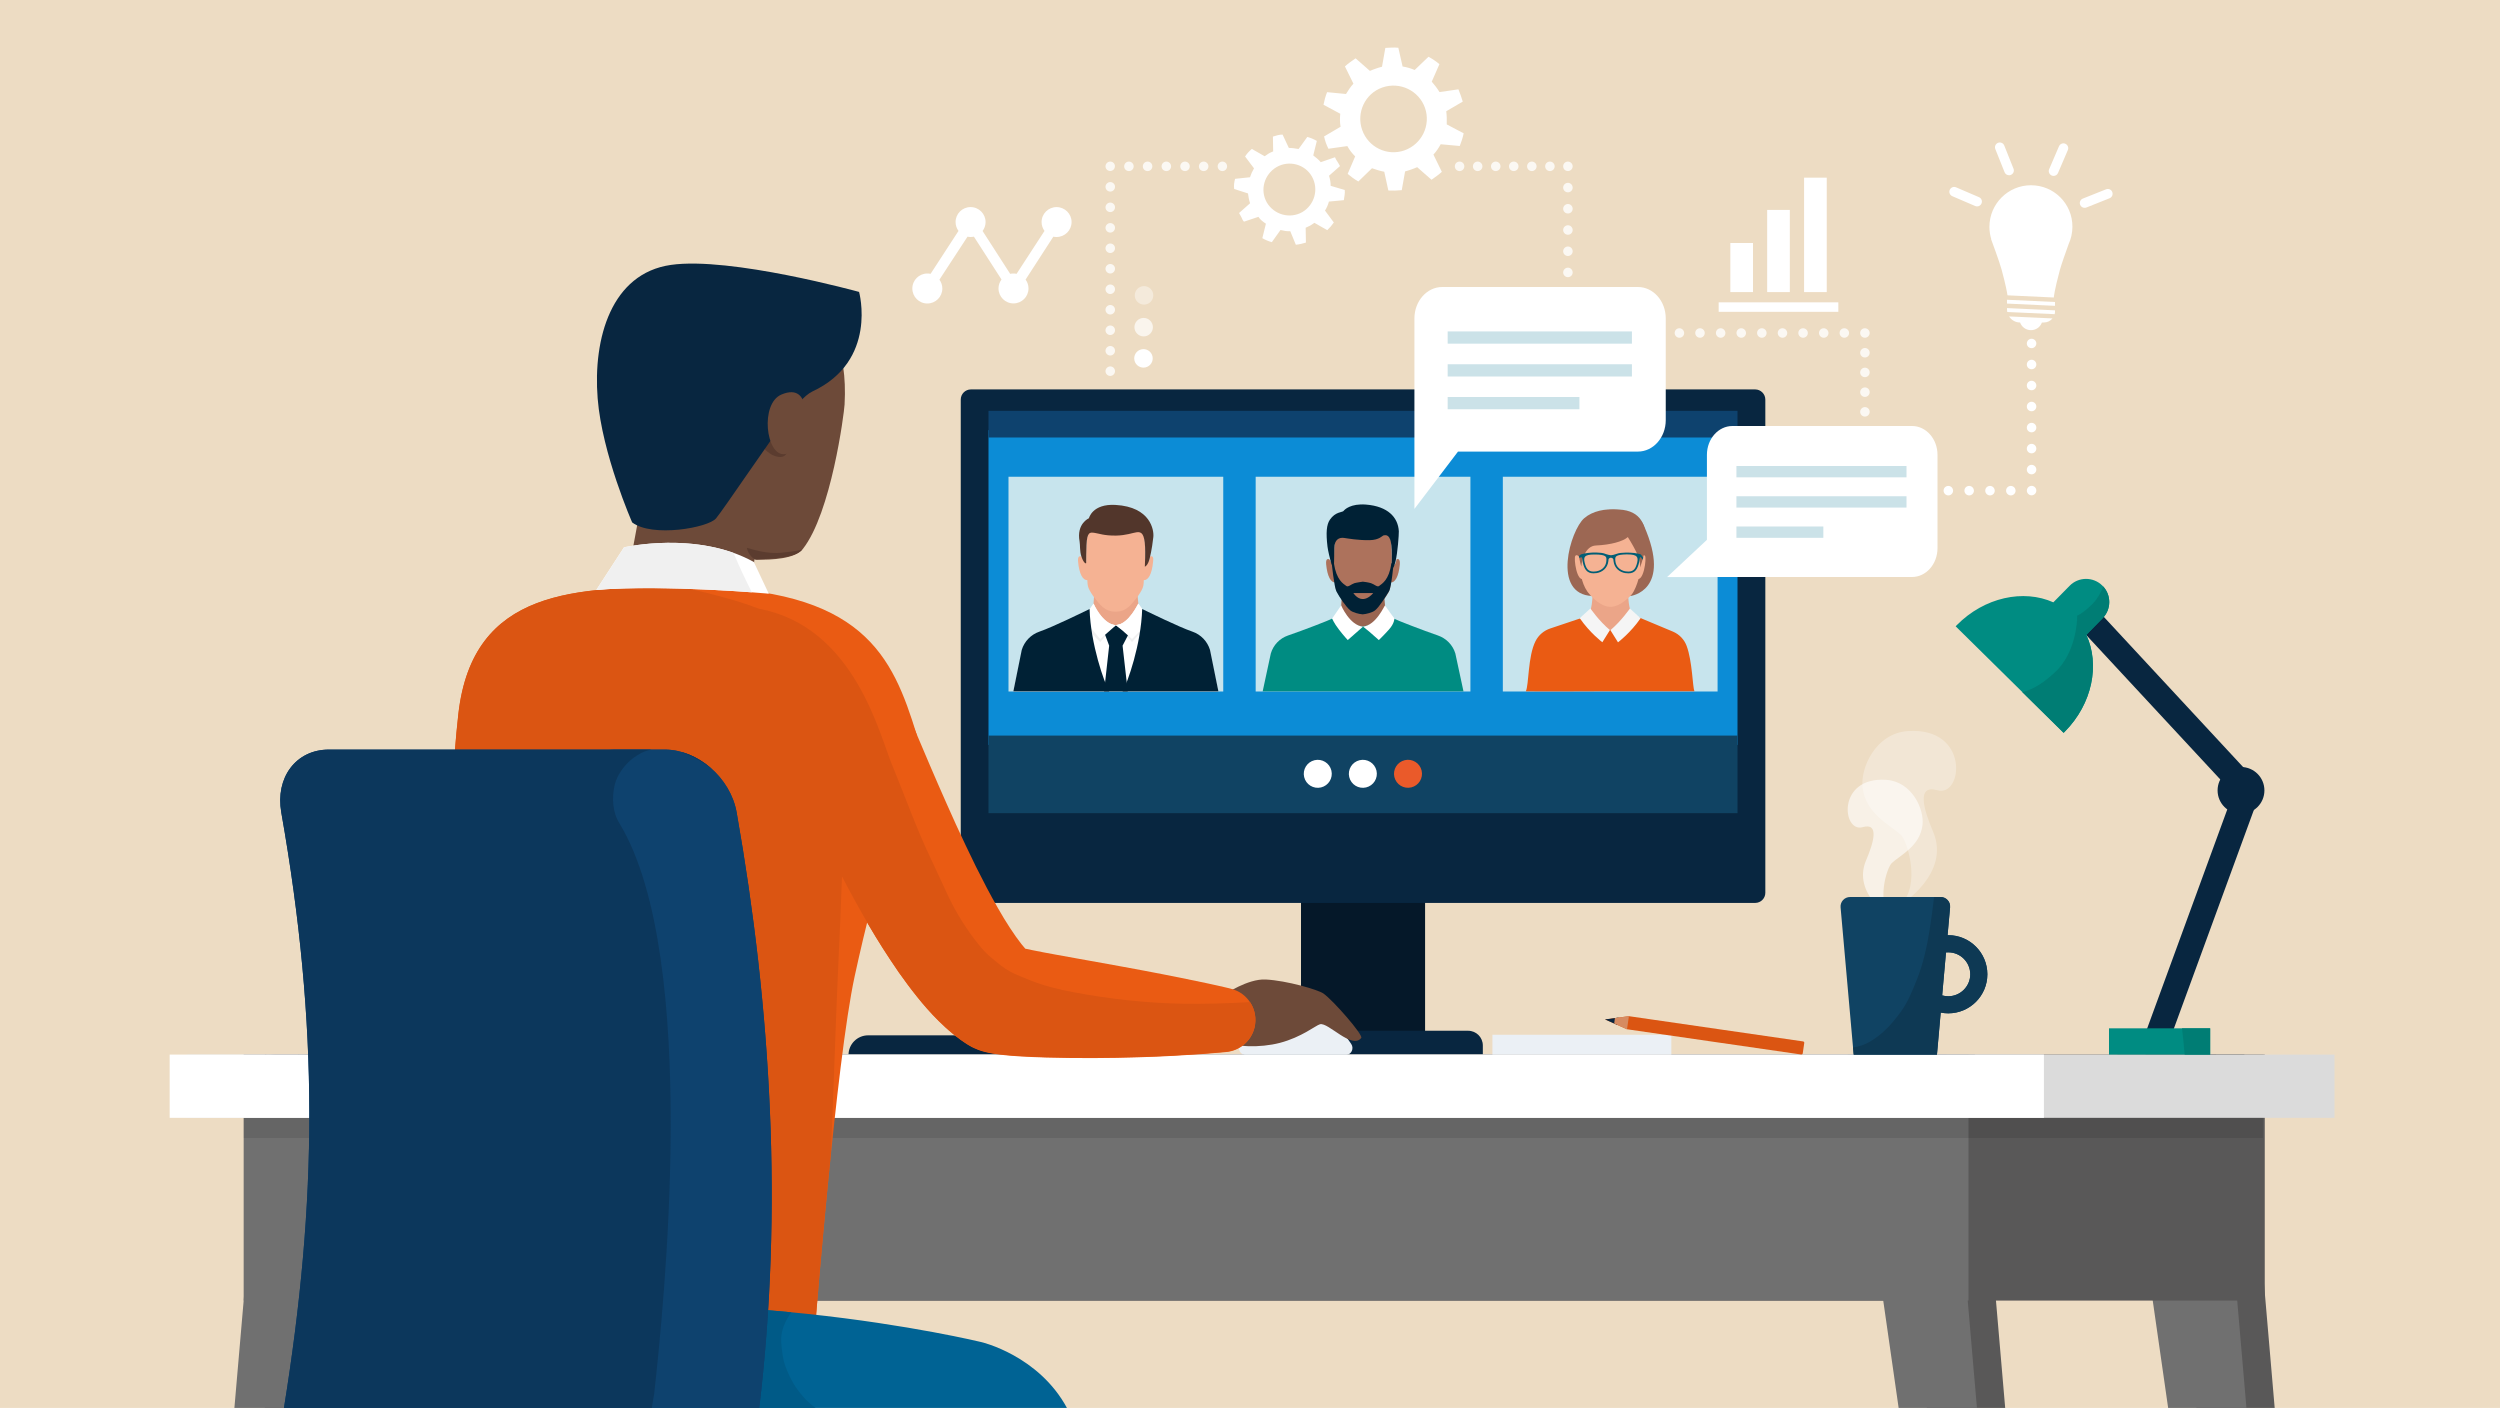 <?xml version="1.0" encoding="UTF-8"?> <!-- Generator: Adobe Illustrator 25.1.0, SVG Export Plug-In . SVG Version: 6.00 Build 0) --> <svg xmlns="http://www.w3.org/2000/svg" xmlns:xlink="http://www.w3.org/1999/xlink" id="Layer_1" x="0px" y="0px" viewBox="0 0 3000 1689.5" style="enable-background:new 0 0 3000 1689.5;" xml:space="preserve"> <style type="text/css"> .st0{fill:#EDDCC3;} .st1{fill:#082640;} .st2{fill:#051829;} .st3{fill:#0C8CD6;} .st4{fill:#104363;} .st5{fill:#0E426E;} .st6{fill:#FFFFFF;} .st7{fill:#EA5A2A;} .st8{fill:#595858;} .st9{fill:#707070;} .st10{opacity:0.1;} .st11{fill:#DBDBDB;} .st12{fill:#EBF0F5;} .st13{fill:#6D4A39;} .st14{fill:#EA5B13;} .st15{fill:#DB5512;} .st16{fill:#006394;} .st17{fill:#005A87;} .st18{fill:#5B3C2F;} .st19{fill:#E89F77;} .st20{fill:#F0F0F0;} .st21{fill:#0C375C;} .st22{opacity:0.3;fill:#FFFFFF;} .st23{opacity:0.6;fill:#FFFFFF;} .st24{fill:#0E3954;} .st25{fill:#D68B61;} .st26{fill:#008C82;} .st27{fill:#007D74;} .st28{fill:#C7E4ED;} .st29{fill:#EBA588;} .st30{fill:#F5B293;} .st31{fill:#52362B;} .st32{fill:#002135;} .st33{fill:#9C6753;} .st34{fill:#F5F5F5;} .st35{fill:#025E75;} .st36{fill:#996551;} .st37{fill:#AD725C;} .st38{opacity:0.4;fill:#FFFFFF;} .st39{opacity:0.7;fill:#FFFFFF;} .st40{fill:#CBE2E8;} .st41{opacity:0.8;} </style> <rect class="st0" width="3000" height="1689.5"></rect> <g> <g> <g> <g> <g> <path class="st1" d="M1383.8,1242.4h-342c-13.1,0-23.6,10.6-23.6,23.6v0h389.3v0C1407.5,1253,1396.9,1242.4,1383.8,1242.4z"></path> <g> <g> <g> <rect x="1561.2" y="1000.6" class="st2" width="148.9" height="246.5"></rect> <path class="st1" d="M2106.2,467.3h-941.1c-6.8,0-12.2,5.5-12.2,12.2v591.8c0,6.8,5.5,12.2,12.2,12.2h941.1 c6.8,0,12.2-5.5,12.2-12.2V479.5C2118.4,472.8,2112.9,467.3,2106.2,467.3z"></path> <rect x="1186.2" y="516.2" class="st3" width="898.8" height="377.7"></rect> <rect x="1186.2" y="882.7" class="st4" width="898.8" height="93.1"></rect> <rect x="1186.2" y="493" class="st5" width="898.8" height="32"></rect> <path class="st1" d="M1761.7,1236.9h-252.2c-9.8,0-17.7,7.9-17.7,17.7v11.8h287.6v-11.8 C1779.4,1244.8,1771.5,1236.9,1761.7,1236.9z"></path> <g> <ellipse transform="matrix(0.973 -0.23 0.23 0.973 -171.186 388.211)" class="st6" cx="1581.5" cy="929.2" rx="16.8" ry="16.8"></ellipse> <ellipse transform="matrix(0.973 -0.23 0.23 0.973 -169.738 400.65)" class="st6" cx="1635.6" cy="929.2" rx="16.8" ry="16.8"></ellipse> <ellipse transform="matrix(0.973 -0.23 0.23 0.973 -168.29 413.089)" class="st7" cx="1689.8" cy="929.2" rx="16.8" ry="16.8"></ellipse> </g> </g> <g> <g> <polygon class="st8" points="2729.7,1690.4 2693.2,1265.5 2574.7,1265.5 2635.8,1690.4 "></polygon> <polygon class="st9" points="2695.8,1690.4 2659.3,1265.5 2540.9,1265.5 2601.9,1690.4 "></polygon> <path class="st8" d="M414.8,1690.4l61.1-425h-105c-4.6,0-9,1.2-13.1,0l-40.2,425H414.8z"></path> <rect x="390.9" y="1265.5" class="st8" width="2326.8" height="295.2"></rect> <path class="st8" d="M750.5,1690.4l61.1-425l-141.9,12c-4.6,0-9,1.2-13.1,0l-36.2,413H750.5z"></path> <polygon class="st8" points="2406.3,1690.4 2369.8,1265.5 2251.3,1265.5 2312.4,1690.4 "></polygon> <polygon class="st9" points="2372.4,1690.4 2335.9,1265.5 2217.5,1265.5 2278.5,1690.4 "></polygon> <path class="st9" d="M374.9,1690.4l61.1-425H331c-4.6,0-9,1.2-13.1,0l-36.7,425H374.9z"></path> </g> <rect x="292.4" y="1265.5" class="st9" width="2069.8" height="295.2"></rect> <rect x="292.4" y="1265.5" class="st10" width="2423.1" height="100.1"></rect> <rect x="224.2" y="1265.5" class="st11" width="2577.2" height="75.9"></rect> <rect x="203.6" y="1265.5" class="st6" width="2249.1" height="75.9"></rect> </g> </g> <g> <g> <path class="st12" d="M1591.7,1223c-14.4-6.9-73.3,5.9-93.1,16.8c-9,4.9-11.7,11.6-11.9,17.4c-0.2,4.6,3.2,8.5,7.4,8.5 h121.4c6.1,0,9.6-7.5,6-12.9C1613.9,1241,1600.6,1227.2,1591.7,1223z"></path> <path class="st13" d="M1588.1,1192.2c-6.4-4.5-43.8-15.5-69.3-16.8c-21.5-1.1-49.2,17.9-49.2,17.9 c-14.5,17.9-18.6,35.7,1,54.9c9.1,8.9,41.9,9.3,65,3.3c26.5-6.9,43.2-21,48.4-22.4c9.8-2.7,38.4,30.8,49.5,16.4 C1636.1,1242,1599.8,1200.4,1588.1,1192.2z"></path> <path class="st14" d="M826.1,704.6c-133,0-258.6,0.1-276,152.1c-12.5,109.7-20.9,375.2-16,470.5 c3.8,75,99.7,268.4,99.7,268.4l344.7-7.2c0,0,24.9-313.8,47-416.4c24.6-114.1,74.5-290.6,74.5-290.6 C1070.9,787.6,1036.4,704.6,826.1,704.6z"></path> <path class="st14" d="M1477.1,1186.5l-0.3-0.1c0,0-0.6-0.2-1.9-0.5c-1.3-0.3-3.1-0.8-5.5-1.3c-4.9-1.1-12-2.8-21.1-4.7 c-9.1-2-20.2-4.3-32.8-6.8c-6.3-1.3-13.1-2.6-20.2-4c-7.1-1.4-14.6-2.8-22.4-4.3c-7.8-1.5-15.9-3-24.3-4.5 c-8.4-1.5-17-3.1-25.9-4.7c-8.9-1.6-18-3.2-27.3-4.9c-9.3-1.6-18.7-3.3-28.2-5.1c-9.5-1.7-19.1-3.5-28.3-5.4 c-2.9-0.6-5.8-1.2-8.6-1.8c-1.4-1.6-3-3.5-4.6-5.5c-4.3-5.5-9.1-12.2-13.8-19.5c-4.8-7.3-9.5-15.1-14.1-23.2 c-4.7-8.1-9.2-16.4-13.7-24.9c-4.4-8.5-8.8-17-13.1-25.6c-4.2-8.6-8.4-17.2-12.4-25.7c-8-17-15.7-33.7-22.7-49.7 c-3.6-8-7-15.8-10.3-23.4c-3.3-7.6-6.5-14.9-9.5-22c-6.1-14.1-11.5-27.1-16.4-38.6c-4.8-11.5-9-21.6-12.5-29.8 c-6.8-16.2-10.7-25.5-10.7-25.5l-0.4-1.1c-15.7-37.4-58.3-56.2-96.8-42.1c-39.6,14.5-60,58.5-45.4,98.1c0,0,1,2.7,2.8,7.7 c1.9,4.9,4.5,11.9,8,20.8c7.1,17.8,17.5,42.9,31.1,72.7c3.4,7.4,7,15.2,10.8,23.2c3.8,8,7.8,16.2,12,24.7 c8.4,16.9,17.6,34.7,27.7,52.9c5,9.2,10.3,18.4,15.8,27.8c5.5,9.4,11.2,18.8,17.3,28.4c6.1,9.5,12.4,19.1,19.1,28.8 c6.8,9.6,13.9,19.3,21.7,29c7.8,9.8,16.3,19.6,26.3,29.5c5.1,5,10.4,10,16.7,15.1c0.8,0.6,1.5,1.3,2.3,1.9l2.5,1.9 c1.7,1.3,3.3,2.5,5.2,3.9l2.8,1.9l1.4,1l3.5,2.3l0.2,0.1c0,0-0.1-0.1,1.5,0.9c1.2,0.7,2.3,1.3,3.5,2c1,0.5,2.9,1.4,3.2,1.5 c1,0.5,2,0.9,3.1,1.3l1.2,0.5l1.1,0.4l1.1,0.4l0.9,0.3l1.8,0.6l1.5,0.4l1.4,0.4l1.2,0.3c3.1,0.8,5.4,1.2,7.5,1.6 c2.1,0.4,3.9,0.6,5.7,0.9c3.5,0.5,6.7,0.8,9.7,1.2c6.1,0.6,11.7,1.1,17.2,1.4c11,0.7,21.4,1.1,31.7,1.4 c10.2,0.3,20.2,0.5,30,0.6c9.7,0.1,19.2,0.1,28.5,0.1c18.5-0.1,35.9-0.4,51.9-0.9c8-0.3,15.7-0.5,23-0.8 c7.3-0.3,14.2-0.6,20.8-1c13-0.7,24.4-1.4,33.8-2.1c9.4-0.7,16.7-1.3,21.8-1.8c2.5-0.2,4.4-0.4,5.7-0.5c1.3-0.1,2-0.2,2-0.2 c15.7-1.6,29.5-12.9,33.5-29.1C1510.4,1212.3,1497.7,1191.5,1477.1,1186.5z"></path> <path class="st15" d="M1420.7,1204.5c-44.2-0.7-88.8-5.6-132.3-13.8c-17.9-3.3-35.7-7.7-52.6-14.5 c-7.8-3.2-16.6-6.5-24.2-10.6c-7.3-4-13.9-9.7-20.3-14.9c-6.5-5.2-12.1-11.1-17.2-17.6c-14.2-17.9-25.8-36.1-35.7-56.7 c-7.5-15.6-14.4-31.5-21.9-47.1c-17.1-35.7-30.3-73.4-45.4-110c-15.6-36.2-44.8-167.3-160.6-188.9 c-25.9-10-52.9-16.7-79.9-23.2c-2.8-0.7-5.5-1.6-8.1-2.7c-131.7,0-255.3,1.4-272.5,152.1c-12.5,109.7-20.9,375.2-16,470.5 c3.8,75,99.7,268.4,99.7,268.4l344.7-7.2c0,0,7.9-99.3,18.7-204.5c3.4-77.2,5.5-154.5,9.1-231.7 c1.6-33.5,3.1-66.9,4.2-100.4c5,9.7,10.3,19.7,15.9,29.8c5,9.2,10.3,18.4,15.8,27.8c5.5,9.4,11.2,18.8,17.3,28.4 c6.1,9.5,12.4,19.1,19.1,28.8c6.8,9.6,13.9,19.3,21.7,29c7.8,9.8,16.3,19.6,26.3,29.5c5.1,5,10.4,10,16.7,15.1 c0.8,0.6,1.5,1.3,2.3,1.9l2.5,1.9c1.7,1.3,3.3,2.5,5.2,3.9l2.8,1.9l1.4,1l3.5,2.3l0.2,0.1c0,0-0.1-0.1,1.5,0.9 c1.2,0.7,2.3,1.3,3.5,2c1,0.5,2.9,1.4,3.2,1.5c1,0.5,2,0.9,3.1,1.3l1.2,0.5l1.1,0.4l1.1,0.4l0.9,0.3l1.8,0.6l1.5,0.4 l1.4,0.4l1.2,0.3c3.1,0.8,5.4,1.2,7.5,1.6c2.1,0.4,3.9,0.6,5.7,0.9c3.5,0.5,6.7,0.8,9.7,1.2c6.1,0.6,11.7,1.1,17.2,1.4 c11,0.7,21.4,1.1,31.7,1.4c10.2,0.3,20.2,0.5,30,0.6c9.7,0.1,19.2,0.1,28.5,0.1c18.5-0.1,35.9-0.4,51.9-0.9 c8-0.3,15.7-0.5,23-0.8c7.3-0.3,14.2-0.6,20.8-1c13-0.7,24.4-1.4,33.8-2.1c9.4-0.7,16.7-1.3,21.8-1.8 c2.5-0.2,4.4-0.4,5.7-0.5c1.3-0.1,2-0.2,2-0.2c15.7-1.6,29.5-12.9,33.5-29.1c2.6-10.9,0.4-21.8-5.4-30.4 C1473.6,1204.1,1447.2,1204.8,1420.7,1204.5z"></path> </g> <path class="st16" d="M526.6,1690.4h754.2c-34.1-64-103.2-79.9-103.2-79.9s-340-82.8-651-22.4 C501.7,1593,526.6,1690.4,526.6,1690.4C526.6,1690.6,526.6,1690.2,526.6,1690.4z"></path> <path class="st17" d="M526.6,1690.4h453.5c-5.8-3.9-11.1-8.5-15.9-13.9c-10.6-12.2-15.7-21.5-21.5-36.4 c-3.5-9.2-4.4-19.6-5.2-29.3c-1.1-12.9,4.5-25.6,12.1-36c-121.3-11.7-275.5-15.3-423.2,13.4 C501.7,1593,526.6,1690.4,526.6,1690.4C526.6,1690.6,526.6,1690.2,526.6,1690.4z"></path> <g> <polygon class="st13" points="756,676.7 904.7,676.7 917.6,569.5 778.2,557 "></polygon> <path class="st13" d="M850,343.3c-77,6.1-134.4,74.4-128.2,152.5c6.2,78.1,73.7,136.5,150.7,130.3c0.1,0,0.1,0,0.2,0 c9.3-0.7,17.4,6,18.1,15.3l1.2,14.8c0.7,8.5,7.7,15.2,16.2,15.4c17.7,0.4,45.9-1,55.1-12.7c34.1-43.1,49.6-162.6,50.2-173.5 C1021,349.8,927,337.1,850,343.3z"></path> <path class="st18" d="M927.9,663.5c-12-0.5-20-2.8-31.7-6.1c1.4,7.7,8.1,14.4,11.9,14.1c17.3-1.7,44.9-0.9,54.7-12.1 c-8.3,2.2-17.1,3-25.5,3.9C934.2,663.6,931,663.7,927.9,663.5z"></path> <path class="st18" d="M954.2,503.9c-1.1-1.2-2.2-2.3-3.4-3.4c-2.9-1.8-5.9-3.5-9-5.1c-3.7-1.3-7.4-2.6-11.2-3.6 c-2,2.1-4,4.1-6.1,6.1c-6.2,5.9-12.5,11.7-18.8,17.5c-0.8,0.7-1.6,1.5-2.4,2.3c6.9,6,6.5,18.4,23.3,28.2c0,0,0.1,0,0.2,0.1 c23,10.4,18.2-14.9,22.5-20.1c2.8-4,5.4-8,7.7-12.3c0.2-0.7,0.4-1.3,0.6-2c0,0,0-0.1,0-0.1c-0.3-1.2-0.7-2.4-1-3.6 C955.8,506.5,955,505.2,954.2,503.9z"></path> <path class="st19" d="M864.2,388c-2.9-10.7-2.9-21.4,0-32.1c1.9-4.6,3.9-9.1,5.8-13.7c-6.8,0.2-13.5,0.6-20.1,1.1 c-77,6.1-134.4,74.4-128.2,152.5c2.5,31.4,14.9,59.7,33.9,81.8c14.8,0.8,29.7,0.7,44.5-0.7c9.4-1.7,18.7-4,27.8-7.2 c4.5-2.2,8.9-4.7,13-7.5c2.9-2.6,5.7-5.4,8.3-8.3c2.7-4.1,5.1-8.4,7.2-12.8c5.3-14.3,8.8-29.2,11.3-44.3 c3.3-30.5,2.8-61.4-0.7-91.9C866.3,399.2,865.3,393.6,864.2,388z"></path> <path class="st1" d="M805,317.9c-71.1,10.2-93.6,87.6-87.8,160.3c5.3,66.6,41.4,148.7,41.4,148.7 c24,18.4,91.2,6.4,100.6-4.8c9.4-11.2,64.9-94.1,88-124.3c6.6-8.7,17.8-23.4,27.6-28c79-36.8,56.1-119.5,56.1-119.5 S876.2,307.6,805,317.9z"></path> <path class="st13" d="M937.6,473.5c-25.7,11-18.5,73.3,3.5,71.5c19.5-1.6,23.4-46.1,24-56.1c0.1-1.6,0-3.3-0.4-4.9 C963.2,477.9,957.7,464.9,937.6,473.5z"></path> </g> <path class="st6" d="M748.8,656.8l-33.2,51.1c82.8-6.7,206.9,4.5,206.9,4.5l-17.9-38C836.4,636.5,748.8,656.8,748.8,656.8z"></path> <path class="st20" d="M748.8,656.8l-33.2,51.1c62.4-5.1,148.2,0,186.7,2.9c-7.9-15.5-15.4-31.2-22-47.3 C817.3,640.9,748.8,656.8,748.8,656.8z"></path> <g> <path class="st5" d="M814,975c41.7,236.2,55.6,477.8,27,715.4h70c28.6-237.6,14.7-479.2-27-715.4 c-7.4-41.8-46.7-75.5-86.3-75.5h-70C767.3,899.5,806.6,933.2,814,975z"></path> </g> <path class="st5" d="M340.6,1690.4H911c28.6-237.6,14.7-479.2-27-715.4c-7.4-41.8-46.7-75.5-86.3-75.5h-403 c-39.6,0-64.5,33.7-57.1,75.5C382.7,1231.2,381.1,1439.7,340.6,1690.4z"></path> <path class="st21" d="M837.4,911.5c5.7,3.3,11.1,6.9,16.3,10.8c-10.6-9.4-23.1-16.4-36.2-20 C824.2,905,831.1,907.9,837.4,911.5z"></path> <path class="st21" d="M340.6,1690.4h441.4c1-6.3,2-12.2,3-17.7c11-99.4,55.7-523-41.3-684.1c-8.8-13.7-9.6-31.1-6.1-46.5 c3.3-14.4,15.2-28.8,27.7-36.1c5.2-3.3,10.7-5.5,16.5-6.5H394.6c-39.6,0-64.5,33.7-57.1,75.5 C382.7,1231.2,381.1,1439.7,340.6,1690.4z"></path> </g> <g> <g> <path class="st22" d="M2289.6,877.3c-38.9,2.5-57.3,44.4-54.5,67.7c3.8,31.7,32.8,44.7,46,56.9c7.8,7.3,24.1,60.1-0.1,83.7 c0,0,60.2-37.4,38.7-87.6c-11-25.8-20.7-57.1,5.2-49.7C2355.6,957,2364.1,872.4,2289.6,877.3z"></path> <path class="st23" d="M2263.4,935.8c-59.6-3.9-52.7,63.8-28.3,56.8c20.7-5.9,13,19.1,4.2,39.8c-17.2,40.2,31,70.1,31,70.1 c-19.4-18.8-6.3-61.1-0.1-66.9c10.6-9.8,33.8-20.2,36.8-45.6C2309.3,971.3,2294.5,937.9,2263.4,935.8z"></path> </g> <path class="st4" d="M2337.9,1122.2c-0.3,0-0.6,0-0.8,0l3-33.4c0.6-6.7-4.7-12.4-11.4-12.4h-108.6c-6.7,0-12,5.7-11.4,12.4 l15.7,176.8h99.9l4.5-50.5c2.9,0.6,6,0.9,9.1,0.9c25.8,0,46.9-21,46.9-46.9C2384.8,1143.2,2363.8,1122.2,2337.9,1122.2z M2337.9,1195.5c-2.5,0-5-0.4-7.3-1l4.6-51.6c0.9-0.1,1.8-0.1,2.7-0.1c14.6,0,26.4,11.8,26.4,26.4 C2364.3,1183.6,2352.5,1195.5,2337.9,1195.5z"></path> <path class="st24" d="M2337.9,1122.2c-0.3,0-0.6,0-0.8,0l3-33.4c0.6-6.7-4.7-12.4-11.4-12.4h-7.8 c-1.5,12.7-3.1,25.3-5.1,37.9c-3.3,20.9-7.8,41.9-15.7,61.6c-5.3,13-10.5,26.4-18.8,37.8c-10.7,14.7-21.5,26.9-37.4,36.3 c-6.4,3.8-13.3,6-20.2,6.9l0.8,8.7h99.9l4.5-50.5c2.9,0.6,6,0.9,9.1,0.9c25.8,0,46.9-21,46.9-46.9 C2384.8,1143.2,2363.8,1122.2,2337.9,1122.2z M2337.9,1195.5c-2.5,0-5-0.4-7.3-1l4.6-51.6c0.9-0.1,1.8-0.1,2.7-0.1 c14.6,0,26.4,11.8,26.4,26.4C2364.3,1183.6,2352.5,1195.5,2337.9,1195.5z"></path> </g> <g> <rect x="1790.9" y="1241.7" class="st12" width="214.7" height="23.9"></rect> <g> <path class="st15" d="M2163.7,1249.7l-209.1-30.3l-28.6,3.9l26.3,11.8l209.1,30.3c0.9,0.1,1.8-0.5,1.9-1.4l1.8-12.4 C2165.3,1250.7,2164.7,1249.9,2163.7,1249.7z"></path> <polygon class="st1" points="1940.9,1230 1942.2,1221.1 1926,1223.3 "></polygon> <polygon class="st25" points="1937,1228.2 1952.4,1235.2 1954.7,1219.4 1937.9,1221.7 "></polygon> </g> </g> </g> </g> </g> <g> <circle class="st1" cx="2689.2" cy="948.5" r="28.1"></circle> <g> <polygon class="st1" points="2483.7,740.7 2679.8,952 2572.8,1244.5 2601.1,1254.9 2714.5,945 2505.9,720.1 "></polygon> </g> <path class="st26" d="M2522.8,702.7L2522.8,702.7c-10.9-10.8-28.6-10.7-39.3,0.3l-19.5,19.8c-35.7-16-82.7-6.2-115.9,27.4 c-0.5,0.5-0.9,0.9-1.3,1.4l129.6,127.8c0.5-0.5,0.9-0.9,1.4-1.4c33.2-33.6,42.3-80.7,25.8-116.2l19.5-19.8 C2533.9,731.1,2533.8,713.5,2522.8,702.7z"></path> <path class="st27" d="M2523.8,703.7c-2.8,8.1-7.6,15.8-13.1,21.3c-4.7,4.7-12,11.1-18.2,13.8c0.6,6.5-1.9,45.2-26.5,67.9 c-11.6,10.7-24.2,20.2-39.3,23.8l49.6,48.9c0.5-0.5,0.9-0.9,1.4-1.4c33.2-33.6,42.3-80.7,25.8-116.2l19.5-19.8 C2533.5,731.4,2533.8,714.6,2523.8,703.7z"></path> <rect x="2530.8" y="1234" class="st26" width="121.4" height="31.5"></rect> <path class="st27" d="M2618.4,1234c1.2,10.5,2.3,21,3.2,31.5h30.6V1234H2618.4z"></path> </g> </g> </g> <g> <g> <rect x="1210.2" y="572.1" class="st28" width="257.7" height="257.7"></rect> <rect x="1506.8" y="572.1" class="st28" width="257.7" height="257.7"></rect> <rect x="1803.4" y="572.1" class="st28" width="257.7" height="257.7"></rect> </g> <g> <g> <g> <g> <path class="st29" d="M1364.8,711.5c0.1-0.1-51.9,3.3-51.9,3.3c-0.4,4.3-0.7,11.3-0.8,12.5c-0.3,3.2-1,6.1-1.9,8.6l0.4-0.6 c0,0,12.7,19.9,28.4,21.4c15.4-1.5,28.5-20.7,29-21.3c-0.8-2.4-1.4-5-1.7-8C1366.2,726.1,1365.2,715.4,1364.8,711.5z"></path> <g> <path class="st30" d="M1380.1,667.9c-1,8-5.9,10-5.8,4.9c0.1-5.6,0-11.6-0.3-18.9c-0.7-15.9-4.2-19.9-10-19.1 c-4.8,0.7-45.4,0.7-50.3,0c-5.9-0.8-9.3,3.2-10,19.1c-0.3,7.3-0.4,13.3-0.3,18.9c0.1,5.1-2.3,0.5-5.8-4.9 c-2.2-1-4.5-0.4-3.9,6.2c1.4,15,5.8,22.3,11.1,22.1c0.4,6.4-0.1,8.6,6.9,18.9c8.2,10.5,13.8,18.9,27,18.9 c13.2,0,18.8-8.4,27-18.9c7-10.2,6.5-12.4,6.9-18.9c5.3,0.2,9.7-7.1,11.1-22.1C1384.6,667.4,1382.3,666.9,1380.1,667.9z"></path> <path class="st31" d="M1338.6,605.9c-27.9-1.6-31.9,16-31.9,16s-15.2,6.4-11.2,27.9c0.8,4.4,0,11.6,2.2,18.1 c2.9,8.5,5.7,8.7,5.7,7.7c0.1-5.6,0-14.4,0.4-21.7c0.7-15.9,4.2-15.3,10-14.4c5,0.7,11.1,3.4,25.5,3.2 c12.1-0.2,19.7-3.3,24.7-4c5.9-0.8,9.3,1.8,10.1,17.7c0.3,6.5,0,20.3-0.3,23.7c2.1-1,4.3-3.9,5.7-9.5 c2.7-10.8,4.1-22.2,4.5-26.2C1384.9,636.4,1380.9,608.3,1338.6,605.9z"></path> </g> <path class="st6" d="M1431,761.2c-17.9-6.1-50.7-18.7-54-20.8c-1.5,2-38.5,9.8-38.5,9.8s-35.8-7.9-37.3-9.8 c-3.3,2-36.1,14.6-54,20.8c-10.1,3.5-18,11.7-21.1,21.9l-10.1,46.6h246l-10.1-46.6C1448.9,772.9,1441.1,764.7,1431,761.2z"></path> </g> <g> <path class="st20" d="M1312.3,724.3l-11.1,16c0,0-0.5,7.5,6.3,16.3c5.8,7.4,12.8,13.9,12.8,13.9l12.7-14.8l6.1-5.3 C1322.6,748.7,1312.3,724.3,1312.3,724.3z"></path> <path class="st20" d="M1339.1,750.3l7.9,6.4l11.4,13.8c0,0,6.9-7.6,12.6-13.9c6.6-7.4,6.6-16.3,6.6-16.3s-9.6-12.8-11.5-16 C1365.7,723.6,1355.3,748.7,1339.1,750.3z"></path> </g> <polygon class="st32" points="1339.1,750.4 1339.1,750.3 1339.1,750.3 1339.1,750.3 1339.1,750.4 1324.9,758.5 1331,774.8 1324.9,829.7 1339.1,829.7 1339.1,829.7 1353.3,829.7 1347.1,774.8 1354.4,760.7 "></polygon> <g> <path class="st6" d="M1312.3,724.3l-11.1,16c0,0,1.7,4.9,8.5,13.8c5.8,7.4,10.6,12.7,10.6,12.7l12.7-11.1l6.1-5.3 C1322.6,748.7,1312.3,724.3,1312.3,724.3z"></path> <path class="st6" d="M1339.1,750.3l7.9,6.4l11.4,10.1c0,0,6.9-6.7,12.6-13.1c6.6-7.4,6.6-13.4,6.6-13.4s-9.6-12.8-11.5-16 C1365.7,723.6,1355.3,748.7,1339.1,750.3z"></path> </g> <path class="st32" d="M1247.2,758c-10.1,3.5-18,11.7-21.1,21.9l-10.1,49.8h115c-5.8-10.3-22.3-56.7-23.5-98.9 C1300.9,734,1263.7,752.3,1247.2,758z"></path> <path class="st32" d="M1431,758c-16.6-5.7-53.7-24-60.4-27.2c-1.2,42.3-17.6,88.6-23.5,98.9h115l-10.1-49.8 C1448.9,769.7,1441.1,761.5,1431,758z"></path> </g> </g> </g> <g> <g> <g> <path class="st33" d="M1901.1,621.8c-16.6,14.3-39.6,91.6,9.7,93.4h45.8c0,0,50.5-6.1,16.2-84.2 C1963.1,608.8,1920.8,604.7,1901.1,621.8z"></path> <g> <path class="st29" d="M1953.6,711.5c-3.5,2-14.8,9.2-18.7,9.5h-2.2c-0.1,0-0.3,0-0.4,0c-0.1,0-0.3,0-0.4,0h-2.2 c-4-0.3-15.3-3.8-18.7-5.8c0,1.7-0.7,18.2-5.2,21.6c-0.5,0.3-8.7,8.4-19,12.7c7.3,7.4,29.1,17.9,44.3,17.7c0,0,0.5,0,1.3-0.1 c0.8,0.1,1.3,0.1,1.3,0.1c15.2,0.2,37-10.3,44.3-17.7c-10.3-4.3-18.5-12.4-19-12.7C1954.3,733.3,1953.6,713.2,1953.6,711.5z"></path> </g> <path class="st14" d="M2007.7,758l-40.9-17.1c0,0-0.7,15.2-33.5,15.2c-29.4,0-31.7-15.8-31.7-15.8l-41.1,13.8 c-7.7,2.5-14.1,7.9-17.8,15.1c-9.4,18.5-7.9,52.4-11.7,60.4c38.5,0.3,65.7-0.1,100.1-0.1c34.1,0,66,0,102.2,0 c-2.2-4.9-2.5-36.1-9.3-54.3C2021.2,767.5,2015.3,761.3,2007.7,758z"></path> <g> <path class="st30" d="M1949.2,639.9l-53.2,9.7c0,0-5.5,39.4,8.7,60.1c0,0,6.7,9.5,16.1,14.9c3.3,1.9,7,3.4,10.8,3.6h2.1 c5.2-0.4,10.2-2.9,14.4-6c7.4-5.4,10.4-8.7,12.4-12.6c13.9-26.3,8.3-61.9,8.3-61.9L1949.2,639.9z"></path> <path class="st30" d="M1890.4,667c-2.2,2.7,1.8,33.5,10.7,27l-5.2-24.6C1895.9,669.3,1892.6,664.3,1890.4,667z"></path> <path class="st30" d="M1965.3,669.6l-2,24.4c8.9,6.5,12.9-24.3,10.7-27C1971.8,664.3,1965.3,669.6,1965.3,669.6z"></path> <path class="st33" d="M1937.6,611.4c-62,1.9-40,69-40,68.4c0.5-7.8,4.8-24.6,17.4-25.2c17.8-0.8,32.4-4.8,38.4-10.1 c0,0,5.5,8.5,9.8,17.2c3.2,6.4,5.4,12.4,4.8,19.3C1968,681.3,1996.6,609.5,1937.6,611.4z"></path> </g> <g> <path class="st34" d="M1908.5,730.1l-12.8,11.7c12.2,17.7,27.1,28.9,27.1,28.9l9.1-14.6 C1918.7,745.1,1908.5,730.1,1908.5,730.1z"></path> <path class="st34" d="M1932.5,756.2l9.1,14.6c0,0,15-11.3,27.1-28.9l-12.8-11.7C1955.9,730.1,1945.7,745.1,1932.5,756.2z"></path> </g> <path class="st35" d="M1969.1,665.4C1969.1,665.4,1969.1,665.4,1969.1,665.4L1969.1,665.4c0-0.1-5.9-2.1-13.1-2.2l0.1,0 c-1-0.1-2.1-0.1-3.3-0.1c-0.5,0-1.1,0-1.6,0c-4.9,0.1-8.5,0.5-10.9,1.4c-0.3,0.1-0.8,0.3-1.2,0.4c-1.4,0.6-4.7,1.4-5.9,1.4 c-1.3,0-4.7-0.9-6.1-1.4c-0.5-0.2-1-0.4-1.3-0.5c-2.4-0.9-5.9-1.3-10.8-1.4c-0.6,0-1.1,0-1.6,0c-1.1,0-2.1,0-3,0.1l0.1,0 c-7.2,0.2-13.1,2.1-13.1,2.1c-0.2,0-0.4,0.1-0.5,0.2l0,0l-2.1,1.7l0.4,2.4l2.2-0.8h0.3c0,0,1,0.3,1.1,1.8 c0,0.4,0.1,0.6,0.1,0.8c0,1.1,0.2,2.3,0.5,3.7c1.8,7.8,4.7,13,12.8,13h0c1.2,0,2.5-0.1,3.9-0.3c6.1-1,13-5.4,14-14.7l0,0.1 c0-0.2,0-0.4,0-0.6c0-0.1,0-0.3,0-0.4c0.2-2.6,2.5-2.9,3-2.8v0c0,0,0,0,0.1,0c0.1,0,0.1,0,0.1,0v0c0.4,0,2.5,0.3,2.8,2.4 c0,0.4,0,0.7,0.1,1.1c0,0.1,0,0.2,0,0.4l0-0.1c1,9.2,7.9,13.6,14,14.6c1.4,0.2,2.7,0.3,3.9,0.3c8.1,0,10.9-5.2,12.8-13 c0.4-1.5,0.5-2.8,0.5-4c0-0.2,0.1-0.4,0.1-0.6c0.1-1.5,1.1-1.8,1.1-1.8h0.3c0,0,0.1,0,0.1,0l2.2,3.1l0.7-2.4L1969.1,665.4 L1969.1,665.4z M1915.7,685.6c-1.3,0.2-2.4,0.3-3.5,0.3h0c-6.7,0-9-4.1-10.7-11.2c-0.7-3.1-0.6-5.3,0.5-6.6 c1.5-1.9,5-2.7,11.3-2.7c0.5,0,1,0,1.5,0c11.9,0.2,12.9,2.6,12.9,5.5C1928,683,1917.7,685.3,1915.7,685.6z M1964.7,674.7 c-1.7,7.1-4,11.2-10.7,11.2c-1.1,0-2.2-0.1-3.5-0.3c-2.1-0.3-12.3-2.7-12.2-14.8c0-2.9,1-5.2,12.9-5.5c0.5,0,1,0,1.5,0 c6.3,0,9.8,0.8,11.3,2.7C1965.2,669.4,1965.4,671.5,1964.7,674.7z"></path> </g> </g> </g> <g> <g> <g> <g> <path class="st36" d="M1660.9,713.9c0.1-0.1-50.8,3.2-50.8,3.2c-0.4,4.2-0.7,11.1-0.8,12.3c-0.3,3.2-1,5.9-1.9,8.4l0.4-0.6 c0,0,12.5,19.5,27.8,21c15.1-1.5,28-20.3,28.4-20.9c-0.8-2.3-1.4-4.9-1.7-7.9C1662.2,728.3,1661.2,717.7,1660.9,713.9z"></path> <g> <path class="st37" d="M1675.8,671.2c-1,7.9-5.7,9.8-5.6,4.8c0.1-5.5,0-11.3-0.3-18.5c-0.7-15.6-4.1-19.5-9.8-18.7 c-4.7,0.7-44.5,0.7-49.2,0c-5.7-0.8-9.1,3.1-9.8,18.7c-0.3,7.2-0.4,13.1-0.3,18.5c0.1,5-2.2,0.5-5.6-4.8 c-2.2-0.9-4.4-0.4-3.8,6.1c1.4,14.7,5.7,21.8,10.9,21.7c0.4,6.3-0.1,8.4,6.8,18.5c8.1,10.3,13.5,18.5,26.5,18.5 c12.9,0,18.4-8.2,26.5-18.5c6.8-10,6.3-12.2,6.8-18.5c5.2,0.2,9.5-6.9,10.9-21.7C1680.2,670.8,1678,670.2,1675.8,671.2z"></path> <path class="st32" d="M1639.3,605.5c-18.6-1.5-25.9,6.1-27.1,7.7c-1.2,1.6-9.8,0.8-16.3,10.4c-4.1,6-4.9,15.6-2.9,32.4 c0.5,4.4,3.2,15.7,3.9,17.9c2.4,8.5,3.9,5.8,3.9,4.9c0.1-5.5,0.3-14.1,0.4-21.3c0.1-10.1,5.9-12.8,11.6-12 c4.9,0.7,16.6,2.9,30.7,2.7c11.8-0.2,15.3-5.4,16.7-5.7c5.6-1.4,9.1,1.8,9.9,17.3c0.3,6.4,0,19.9-0.3,23.3 c2.1-1,3.4-3.8,4.8-9.3c2.6-10.6,4.1-32.3,4-36.2C1677.7,620.8,1665.4,607.6,1639.3,605.5z"></path> </g> <path class="st26" d="M1725.6,762.6c-17.5-6-49.7-18.4-52.9-20.3c-1.4,1.9-37.7,9.6-37.7,9.6s-35.1-7.7-36.5-9.6 c-3.2,2-35.4,14.3-52.9,20.3c-9.9,3.4-17.6,11.4-20.6,21.5l-9.8,45.6h241l-9.8-45.6C1743.3,774,1735.6,766.1,1725.6,762.6z"></path> <path class="st32" d="M1654.9,703.2c-2.1,1.7-5.7-2.1-9.7-3.4c-2.3-0.8-8.9-1.8-9.8-1.8c0,0-7.8,1.1-10.1,1.8 c-3.9,1.3-7.5,5.1-9.7,3.4c-3.7-2.8-11.9-7.1-14.9-27.2l-2.7-0.9c0,0,2.9,29.2,5.7,34.6c3.6,6.9,11.4,18.5,16.7,22.8 c3.1,2.5,10.4,4.4,14.6,4.7v0c0.1,0,0.1,0,0.2,0c0.1,0,0.1,0,0.2,0v0c4.2-0.3,11.6-2.2,14.6-4.7c5.3-4.3,11.8-15,16.7-22.8 c3.2-5.2,5.7-34.6,5.7-34.6l-2.7,0.9C1666.8,696.1,1658.6,700.3,1654.9,703.2z"></path> <path class="st37" d="M1647.8,711.7H1624C1635.6,727.8,1647.8,711.7,1647.8,711.7z"></path> </g> <g> <path class="st6" d="M1609.4,726.5l-10.8,15.7c0,0,1.6,4.8,8.3,13.5c5.6,7.3,10.4,12.4,10.4,12.4l12.4-10.9l5.9-5.2 C1619.5,750.4,1609.4,726.5,1609.4,726.5z"></path> <path class="st6" d="M1635.6,751.9l7.8,6.3l11.2,9.9c0,0,6.8-6.6,12.3-12.8c6.5-7.3,6.4-13.1,6.4-13.1s-9.4-12.6-11.3-15.7 C1661.7,725.8,1651.5,750.4,1635.6,751.9z"></path> </g> </g> </g> </g> </g> <g> <ellipse transform="matrix(0.383 -0.924 0.924 0.383 519.639 1486.751)" class="st38" cx="1372.4" cy="354.5" rx="11.1" ry="11.1"></ellipse> <path class="st39" d="M1372.4,381.5c-6.1,0-11.1,5-11.1,11.1c0,6.1,5,11.1,11.1,11.1c6.1,0,11.1-5,11.1-11.1 C1383.4,386.4,1378.5,381.5,1372.4,381.5z"></path> <ellipse transform="matrix(0.973 -0.23 0.23 0.973 -62.201 326.819)" class="st6" cx="1372.4" cy="430.5" rx="11.1" ry="11.1"></ellipse> </g> <g> <g> <g> <path class="st6" d="M1735.5,133.5l19.8-11.6c-0.8-2.5-1.5-5-2.4-7.4c-0.9-2.4-1.9-4.8-2.8-7.3l-22.7,3.3 c-2.8-4.6-5.9-8.6-9.3-12.5l9.2-21c-4-3.4-8.5-6.4-13.1-8.9l-16.6,15.9c-4.4-1.9-9.4-3.4-14.5-4.2l-5.1-22.5 c-5.2-0.5-10.4-0.1-15.6,0.2l-4,22.6c-2.5,0.6-5.1,1.4-7.6,2.3c-2.3,0.8-4.7,1.7-6.9,2.7l-17.2-15.1c-4.7,3.2-8.8,6.1-12.8,9.7 l10.2,20.7c-3.4,3.7-6.2,8-8.9,12.4l-22.7-2.2c-1.9,4.8-3.3,9.9-4.3,15.1l20.1,10.8c-0.5,5.2-0.6,10.3,0.4,15.6l-19.8,11.6 c0.6,2.7,1.2,5.1,2.1,7.6c0.9,2.5,1.9,4.8,3.1,7.2l22.7-3.2c2.5,4.7,5.7,8.7,9.4,12.4l-9,21c4,3.4,8.3,6.5,12.8,9.1l16.4-15.9 c4.9,1.7,9.8,3.3,14.7,4.2l4.9,22.5c5.4,0.3,10.4,0.1,16.1-0.4l4-22.5c2.4-0.6,4.7-1.4,7.1-2.2c2.5-0.9,5.1-1.8,7.4-2.9 l17.2,15.1c4.3-3,8.6-6,12.4-9.5l-10.1-20.7c3.6-3.8,6.4-8.1,8.7-12.4l22.9,2.1c2-4.9,3.6-10,4.7-15.2l-20.3-10.7 C1736.2,143.9,1736.2,138.8,1735.5,133.5z M1685.2,180.5c-20.7,7.2-43.4-3.9-50.6-24.6c-7.3-20.7,3.5-43.7,24.2-50.9 c21.1-7.4,44,3.8,51.2,24.5C1717.2,150.1,1706.3,173.1,1685.2,180.5z"></path> </g> <g> <path class="st6" d="M1596.8,223c0-4-0.7-8.3-2-12.1l13.2-11.6c-0.9-1.8-2-3.5-3.2-5.5c-1.1-1.5-2.2-3.4-2.8-5.1l-17.1,5.9 c-2.7-3.3-5.9-5.6-9-8.1l4.3-17.4c-3.7-2.1-7.4-3.7-11.4-4.8l-10.5,14.5c-4.1-0.7-8.1-1.3-11.7-1.3l-7.5-16 c-3.5-0.1-7.9,1.2-11.6,2.4l0.3,17.8c-2.1,0.9-3.8,1.5-5.2,2.4c-2,1.3-3.7,2.5-5,3.4l-15.4-8.8c-3.4,3-5.9,5.6-8.1,9.1 l10.7,14.2c-2.1,3.6-3.7,7.2-4.8,10.7l-17.9,1.9c-1.1,4.2-1.7,8.1-1.1,12.2l16.6,5.3c0.5,3.7,1.1,7.8,2.5,11.8l-13.2,11.7 c0.9,1.6,2,3.5,2.9,5.3c0.7,1.9,1.7,3.9,3,5.1l17.3-5.8c2.2,3.4,5.4,5.9,9,8.2l-4.3,17.4c3.6,2.1,7.4,3.7,11.4,4.8l10.4-14.6 c4,0.9,7.3,1.7,11.7,1.4l6.7,16.3c4.3-0.4,8.7-1.6,12.1-2.6l-0.3-17.8c2.1-0.9,4-1.9,5.5-2.6c1.6-1,3.6-2.5,5-3.3l15.4,8.8 c3-2.9,5.4-5.6,7.9-9.2l-10.6-14.3c2.2-3.4,3.7-7.1,4.7-10.8l17.9-1.7c0.5-3.9,1.6-8.2,1.1-12.2L1596.8,223z M1562.8,254.5 c-14.9,8.5-33.8,3.3-42.6-11.5c-8.5-14.9-3.2-33.7,11.7-42.5c14.9-8.6,34.1-3.5,42.5,11.5 C1582.7,226.9,1577.6,245.7,1562.8,254.5z"></path> </g> </g> </g> <g> <path class="st6" d="M2437.2,222.3c-27.5,0-49.9,22.3-49.9,49.9c0,5.2,0.8,10.2,2.2,14.8h-0.2c0,0,10.2,27.4,12.7,36.8 c4.8,17.8,6.4,26.7,7,30.6l55.6,2.6c0-0.7,0.6-8.2,7.3-33.2c1.8-6.6,7.3-22.1,10.4-30.7c2.9-6.4,4.6-13.5,4.6-20.9 C2487.1,244.6,2464.8,222.3,2437.2,222.3z"></path> <path class="st6" d="M2408.4,369.7v1.7c0,1,0.1,2,0.3,3l56.9,2.6c0.3-1.1,0.4-2.2,0.4-3.3v-1.3c0,0-0.1,0-0.1,0L2408.4,369.7z"></path> <path class="st6" d="M2408.4,359.7v4.6c0,0,0.1,0,0.1,0l57.5,2.7v-4.6c0,0-0.1,0-0.1,0L2408.4,359.7z"></path> <path class="st6" d="M2424.1,387c1.9,5.4,7.1,9.2,13.1,9.2c6,0,11.2-3.8,13.1-9.2h2.3c4.2,0,7.9-1.9,10.4-4.9l-52.1-2.4 C2413.7,384.1,2418.5,387,2424.1,387z"></path> <path class="st6" d="M2405.1,174.6c-1.2-3-4.6-4.4-7.5-3.2c-3,1.2-4.4,4.6-3.2,7.5l11.1,27.8c0.9,2.3,3.1,3.6,5.4,3.6 c0.7,0,1.4-0.1,2.1-0.4c3-1.2,4.4-4.6,3.2-7.5L2405.1,174.6z"></path> <path class="st6" d="M2527.2,227.2l-27.8,11.1c-3,1.2-4.4,4.6-3.2,7.5c0.9,2.3,3.1,3.6,5.4,3.6c0.7,0,1.4-0.1,2.1-0.4l27.8-11.1 c3-1.2,4.4-4.6,3.2-7.5C2533.6,227.4,2530.2,226,2527.2,227.2z"></path> <path class="st6" d="M2478.4,172.5c-2.9-1.3-6.3,0.1-7.6,3L2459,203c-1.3,2.9,0.1,6.3,3,7.6c0.7,0.3,1.5,0.5,2.3,0.5 c2.2,0,4.4-1.3,5.3-3.5l11.8-27.5C2482.7,177.2,2481.3,173.8,2478.4,172.5z"></path> <path class="st6" d="M2374.8,236.6l-27.5-11.8c-2.9-1.3-6.3,0.1-7.6,3c-1.3,2.9,0.1,6.3,3,7.6l27.5,11.8c0.7,0.3,1.5,0.5,2.3,0.5 c2.2,0,4.4-1.3,5.3-3.5C2379.1,241.2,2377.7,237.8,2374.8,236.6z"></path> </g> <g> <path class="st6" d="M1965.5,344.4h-234.8c-18.4,0-33.4,16.9-33.4,37.7v130.8v97.8l52.3-68.8h215.9c18.4,0,33.4-16.9,33.4-37.7 V382.1C1998.9,361.3,1984,344.4,1965.5,344.4z"></path> <g> <rect x="1737.2" y="397.7" class="st40" width="221.1" height="14.7"></rect> <rect x="1737.2" y="437.1" class="st40" width="221.1" height="14.7"></rect> <rect x="1737.2" y="476.4" class="st40" width="158.1" height="14.7"></rect> </g> </g> <g> <g> <rect x="2076.4" y="291.6" class="st6" width="27.2" height="58.9"></rect> <rect x="2120.6" y="251.9" class="st6" width="27.2" height="98.6"></rect> <rect x="2164.9" y="213.2" class="st6" width="27.2" height="137.3"></rect> </g> <rect x="2062.4" y="362.8" class="st6" width="143.6" height="11.4"></rect> </g> <path class="st6" d="M1267.9,248.5c-9.9,0-18,8-18,18c0,4,1.3,7.6,3.5,10.6l-33.5,51.5c-1.3-0.3-2.5-0.4-3.9-0.4 c-1.3,0-2.6,0.2-3.8,0.4l-33.1-51.4c2.2-3,3.6-6.7,3.6-10.7c0-9.9-8-18-18-18s-18,8-18,18c0,4,1.3,7.6,3.5,10.6l-33.5,51.5 c-1.2-0.3-2.5-0.4-3.9-0.4c-9.9,0-18,8-18,18c0,9.9,8,18,18,18c9.9,0,18-8,18-18c0-4-1.3-7.6-3.5-10.6L1161,284 c1.2,0.3,2.5,0.4,3.9,0.4c1.3,0,2.6-0.2,3.8-0.4l33.1,51.4c-2.2,3-3.6,6.7-3.6,10.7c0,9.9,8,18,18,18c9.9,0,18-8,18-18 c0-4-1.3-7.6-3.5-10.6L1264,284c1.3,0.3,2.5,0.4,3.9,0.4c9.9,0,18-8,18-18C1285.9,256.6,1277.8,248.5,1267.9,248.5z"></path> <g class="st41"> <g> <path class="st6" d="M1466.9,193.9c-3.1,0-5.7,2.5-5.7,5.7s2.5,5.7,5.7,5.7h0c3.1,0,5.6-2.5,5.6-5.7S1470,193.9,1466.9,193.9z"></path> </g> <g> <path class="st6" d="M1377.1,193.9c-3.1,0-5.7,2.5-5.7,5.7s2.5,5.7,5.7,5.7h0.1c3.1,0,5.6-2.5,5.6-5.7S1380.3,193.9,1377.1,193.9 z"></path> <path class="st6" d="M1354.7,193.9c-3.1,0-5.7,2.5-5.7,5.7s2.5,5.7,5.7,5.7h0.1c3.1,0,5.6-2.5,5.6-5.7S1357.8,193.9,1354.7,193.9 z"></path> <path class="st6" d="M1422,193.9c-3.1,0-5.7,2.5-5.7,5.7s2.5,5.7,5.7,5.7h0.1c3.1,0,5.6-2.5,5.6-5.7S1425.1,193.9,1422,193.9z"></path> <path class="st6" d="M1444.4,193.9c-3.1,0-5.7,2.5-5.7,5.7s2.5,5.7,5.7,5.7h0.1c3.1,0,5.6-2.5,5.6-5.7S1447.5,193.9,1444.4,193.9 z"></path> <path class="st6" d="M1399.6,193.9c-3.1,0-5.7,2.5-5.7,5.7s2.5,5.7,5.7,5.7h0.1c3.1,0,5.6-2.5,5.6-5.7S1402.7,193.9,1399.6,193.9 z"></path> </g> <g> <path class="st6" d="M1332.3,193.9c-3.1,0-5.7,2.6-5.7,5.7c0,3.1,2.5,5.6,5.7,5.6c0.8,0,1.6-0.2,2.3-0.5c2-0.9,3.3-2.9,3.3-5.2 C1338,196.5,1335.5,193.9,1332.3,193.9z"></path> </g> <g> <path class="st6" d="M1332.3,341.4c-3.1,0-5.7,2.6-5.7,5.7s2.5,5.7,5.7,5.7c3.1,0,5.7-2.5,5.7-5.7V347 C1338,343.9,1335.5,341.4,1332.3,341.4z"></path> <path class="st6" d="M1332.3,316.8c-3.1,0-5.7,2.6-5.7,5.7c0,3.1,2.5,5.7,5.7,5.7c3.1,0,5.7-2.5,5.7-5.7v-0.1 C1338,319.3,1335.5,316.8,1332.3,316.8z"></path> <path class="st6" d="M1332.3,390.6c-3.1,0-5.7,2.6-5.7,5.7s2.5,5.7,5.7,5.7c3.1,0,5.7-2.5,5.7-5.7v-0.1 C1338,393.1,1335.5,390.6,1332.3,390.6z"></path> <path class="st6" d="M1332.3,415.2c-3.1,0-5.7,2.6-5.7,5.7s2.5,5.7,5.7,5.7c3.1,0,5.7-2.5,5.7-5.7v-0.1 C1338,417.6,1335.5,415.2,1332.3,415.2z"></path> <path class="st6" d="M1332.3,366c-3.1,0-5.7,2.6-5.7,5.7c0,3.1,2.5,5.7,5.7,5.7c3.1,0,5.7-2.5,5.7-5.7v-0.1 C1338,368.5,1335.5,366,1332.3,366z"></path> <path class="st6" d="M1332.3,243.1c-3.1,0-5.7,2.6-5.7,5.7s2.5,5.7,5.7,5.7c3.1,0,5.7-2.5,5.7-5.7v-0.1 C1338,245.6,1335.5,243.1,1332.3,243.1z"></path> <path class="st6" d="M1332.3,292.2c-3.1,0-5.7,2.6-5.7,5.7c0,3.1,2.5,5.7,5.7,5.7c3.1,0,5.7-2.5,5.7-5.7v-0.1 C1338,294.7,1335.5,292.2,1332.3,292.2z"></path> <path class="st6" d="M1332.3,218.5c-3.1,0-5.7,2.6-5.7,5.7c0,3.1,2.5,5.7,5.7,5.7c3.1,0,5.7-2.5,5.7-5.7v-0.1 C1338,221,1335.5,218.5,1332.3,218.5z"></path> <path class="st6" d="M1332.3,267.7c-3.1,0-5.7,2.6-5.7,5.7s2.5,5.7,5.7,5.7c3.1,0,5.7-2.5,5.7-5.7v-0.1 C1338,270.2,1335.5,267.7,1332.3,267.7z"></path> </g> <g> <path class="st6" d="M1332.3,439.7c-3.1,0-5.7,2.6-5.7,5.7c0,3.1,2.5,5.7,5.7,5.7c3.1,0,5.7-2.5,5.7-5.7v0 C1338,442.2,1335.5,439.7,1332.3,439.7z"></path> </g> </g> <g class="st41"> <g> <path class="st6" d="M1751.5,193.9L1751.5,193.9c-3.2,0-5.7,2.5-5.7,5.7s2.6,5.7,5.7,5.7c3.1,0,5.7-2.5,5.7-5.7 S1754.7,193.9,1751.5,193.9z"></path> </g> <g> <path class="st6" d="M1794.9,193.9L1794.9,193.9c-3.2,0-5.7,2.5-5.7,5.7s2.6,5.7,5.7,5.7c3.1,0,5.7-2.5,5.7-5.7 S1798,193.9,1794.9,193.9z"></path> <path class="st6" d="M1816.5,193.9L1816.5,193.9c-3.2,0-5.7,2.5-5.7,5.7s2.6,5.7,5.7,5.7c3.1,0,5.7-2.5,5.7-5.7 S1819.7,193.9,1816.5,193.9z"></path> <path class="st6" d="M1773.2,193.9L1773.2,193.9c-3.2,0-5.7,2.5-5.7,5.7s2.6,5.7,5.7,5.7s5.7-2.5,5.7-5.7 S1776.3,193.9,1773.2,193.9z"></path> <path class="st6" d="M1859.9,193.9L1859.9,193.9c-3.2,0-5.7,2.5-5.7,5.7s2.6,5.7,5.7,5.7s5.7-2.5,5.7-5.7 S1863,193.9,1859.9,193.9z"></path> <path class="st6" d="M1838.2,193.9L1838.2,193.9c-3.2,0-5.7,2.5-5.7,5.7s2.6,5.7,5.7,5.7c3.1,0,5.7-2.5,5.7-5.7 S1841.3,193.9,1838.2,193.9z"></path> </g> <g> <path class="st6" d="M1881.5,193.9L1881.5,193.9c-3.2,0-5.7,2.5-5.7,5.7c0,0.8,0.2,1.6,0.5,2.4c0.9,2,2.9,3.3,5.2,3.3 c3.1,0,5.7-2.6,5.7-5.7S1884.6,193.9,1881.5,193.9z"></path> </g> <g> <path class="st6" d="M1881.5,295.8c-3.1,0-5.7,2.6-5.7,5.7c0,3.1,2.5,5.7,5.7,5.7s5.7-2.5,5.7-5.7v-0.1 C1887.1,298.2,1884.6,295.8,1881.5,295.8z"></path> <path class="st6" d="M1881.5,270.3c-3.1,0-5.7,2.6-5.7,5.7s2.5,5.7,5.7,5.7s5.7-2.5,5.7-5.7v-0.1 C1887.1,272.8,1884.6,270.3,1881.5,270.3z"></path> <path class="st6" d="M1881.5,219.4c-3.1,0-5.7,2.6-5.7,5.7s2.5,5.7,5.7,5.7s5.7-2.5,5.7-5.7V225 C1887.1,221.9,1884.6,219.4,1881.5,219.4z"></path> <path class="st6" d="M1881.5,244.8c-3.1,0-5.7,2.6-5.7,5.7c0,3.1,2.5,5.7,5.7,5.7s5.7-2.5,5.7-5.7v-0.1 C1887.1,247.3,1884.6,244.8,1881.5,244.8z"></path> </g> <g> <path class="st6" d="M1881.5,321.2c-3.1,0-5.7,2.6-5.7,5.7s2.5,5.7,5.7,5.7s5.7-2.5,5.7-5.7v0 C1887.1,323.7,1884.6,321.2,1881.5,321.2z"></path> </g> </g> <g class="st41"> <g> <path class="st6" d="M2015.3,393.9L2015.3,393.9c-3.2,0-5.7,2.5-5.7,5.7c0,3.1,2.6,5.7,5.7,5.7c3.1,0,5.7-2.5,5.7-5.7 C2020.9,396.5,2018.4,393.9,2015.3,393.9z"></path> </g> <g> <path class="st6" d="M2114.2,393.9L2114.2,393.9c-3.2,0-5.7,2.5-5.7,5.7c0,3.1,2.6,5.7,5.7,5.7s5.7-2.5,5.7-5.7 C2119.9,396.5,2117.4,393.9,2114.2,393.9z"></path> <path class="st6" d="M2089.5,393.9L2089.5,393.9c-3.2,0-5.7,2.5-5.7,5.7c0,3.1,2.6,5.7,5.7,5.7c3.1,0,5.7-2.5,5.7-5.7 C2095.2,396.5,2092.6,393.9,2089.5,393.9z"></path> <path class="st6" d="M2064.8,393.9L2064.8,393.9c-3.2,0-5.7,2.5-5.7,5.7c0,3.1,2.6,5.7,5.7,5.7s5.7-2.5,5.7-5.7 C2070.4,396.5,2067.9,393.9,2064.8,393.9z"></path> <path class="st6" d="M2040,393.9L2040,393.9c-3.2,0-5.7,2.5-5.7,5.7c0,3.1,2.6,5.7,5.7,5.7c3.1,0,5.7-2.5,5.7-5.7 C2045.7,396.5,2043.1,393.9,2040,393.9z"></path> <path class="st6" d="M2213.2,393.9L2213.2,393.9c-3.2,0-5.7,2.5-5.7,5.7c0,3.1,2.6,5.7,5.7,5.7s5.7-2.5,5.7-5.7 C2218.9,396.5,2216.3,393.9,2213.2,393.9z"></path> <path class="st6" d="M2188.5,393.9L2188.5,393.9c-3.2,0-5.7,2.5-5.7,5.7c0,3.1,2.6,5.7,5.7,5.7c3.1,0,5.7-2.5,5.7-5.7 C2194.1,396.5,2191.6,393.9,2188.5,393.9z"></path> <path class="st6" d="M2139,393.9L2139,393.9c-3.2,0-5.7,2.5-5.7,5.7c0,3.1,2.6,5.7,5.7,5.7c3.1,0,5.7-2.5,5.7-5.7 C2144.6,396.5,2142.1,393.9,2139,393.9z"></path> <path class="st6" d="M2163.7,393.9L2163.7,393.9c-3.2,0-5.7,2.5-5.7,5.7c0,3.1,2.6,5.7,5.7,5.7s5.7-2.5,5.7-5.7 C2169.4,396.5,2166.8,393.9,2163.7,393.9z"></path> </g> <g> <path class="st6" d="M2237.9,393.9L2237.9,393.9c-3.2,0-5.7,2.5-5.7,5.7c0,0.8,0.2,1.6,0.5,2.4c0.9,2,2.9,3.3,5.2,3.3 c3.1,0,5.7-2.6,5.7-5.7C2243.6,396.5,2241,393.9,2237.9,393.9z"></path> </g> <g> <path class="st6" d="M2237.9,535.8c-3.1,0-5.7,2.6-5.7,5.7s2.5,5.7,5.7,5.7c3.1,0,5.7-2.5,5.7-5.7v-0.1 C2243.6,538.3,2241,535.8,2237.9,535.8z"></path> <path class="st6" d="M2237.9,512.1c-3.1,0-5.7,2.6-5.7,5.7c0,3.1,2.5,5.7,5.7,5.7c3.1,0,5.7-2.5,5.7-5.7v-0.1 C2243.6,514.6,2241,512.1,2237.9,512.1z"></path> <path class="st6" d="M2237.9,559.4c-3.1,0-5.7,2.6-5.7,5.7c0,3.1,2.5,5.7,5.7,5.7c3.1,0,5.7-2.5,5.7-5.7V565 C2243.6,561.9,2241,559.4,2237.9,559.4z"></path> <path class="st6" d="M2237.9,464.9c-3.1,0-5.7,2.6-5.7,5.7c0,3.1,2.5,5.7,5.7,5.7c3.1,0,5.7-2.5,5.7-5.7v-0.1 C2243.6,467.3,2241,464.9,2237.9,464.9z"></path> <path class="st6" d="M2237.9,441.2c-3.1,0-5.7,2.6-5.7,5.7c0,3.1,2.5,5.7,5.7,5.7c3.1,0,5.7-2.5,5.7-5.7v-0.1 C2243.6,443.7,2241,441.2,2237.9,441.2z"></path> <path class="st6" d="M2237.9,488.5c-3.1,0-5.7,2.6-5.7,5.7c0,3.1,2.5,5.7,5.7,5.7c3.1,0,5.7-2.5,5.7-5.7v-0.1 C2243.6,491,2241,488.5,2237.9,488.5z"></path> <path class="st6" d="M2237.9,417.6c-3.1,0-5.7,2.6-5.7,5.7s2.5,5.7,5.7,5.7c3.1,0,5.7-2.5,5.7-5.7v-0.1 C2243.6,420.1,2241,417.6,2237.9,417.6z"></path> </g> <g> <path class="st6" d="M2237.9,583c-3.1,0-5.7,2.6-5.7,5.7c0,3.1,2.5,5.7,5.7,5.7c3.1,0,5.7-2.5,5.7-5.7v0 C2243.6,585.5,2241,583,2237.9,583z"></path> </g> </g> <g> <g> <path class="st6" d="M2237.9,583.1L2237.9,583.1c-3.2,0-5.7,2.5-5.7,5.7c0,3.1,2.6,5.7,5.7,5.7c3.1,0,5.7-2.5,5.7-5.7 C2243.6,585.6,2241.1,583.1,2237.9,583.1z"></path> </g> <g> <path class="st6" d="M2262.9,583.1L2262.9,583.1c-3.2,0-5.7,2.5-5.7,5.7c0,3.1,2.6,5.7,5.7,5.7c3.1,0,5.7-2.5,5.7-5.7 C2268.6,585.6,2266.1,583.1,2262.9,583.1z"></path> <path class="st6" d="M2313,583.1L2313,583.1c-3.2,0-5.7,2.5-5.7,5.7c0,3.1,2.6,5.7,5.7,5.7c3.1,0,5.7-2.5,5.7-5.7 C2318.6,585.6,2316.1,583.1,2313,583.1z"></path> <path class="st6" d="M2338,583.1L2338,583.1c-3.2,0-5.7,2.5-5.7,5.7c0,3.1,2.6,5.7,5.7,5.7c3.1,0,5.7-2.5,5.7-5.7 C2343.6,585.6,2341.1,583.1,2338,583.1z"></path> <path class="st6" d="M2287.9,583.1L2287.9,583.1c-3.2,0-5.7,2.5-5.7,5.7c0,3.1,2.6,5.7,5.7,5.7c3.1,0,5.7-2.5,5.7-5.7 C2293.6,585.6,2291.1,583.1,2287.9,583.1z"></path> <path class="st6" d="M2413,583.1L2413,583.1c-3.2,0-5.7,2.5-5.7,5.7c0,3.1,2.6,5.7,5.7,5.7c3.1,0,5.7-2.5,5.7-5.7 C2418.6,585.6,2416.1,583.1,2413,583.1z"></path> <path class="st6" d="M2388,583.1L2388,583.1c-3.2,0-5.7,2.5-5.7,5.7c0,3.1,2.6,5.7,5.7,5.7c3.1,0,5.7-2.5,5.7-5.7 C2393.6,585.6,2391.1,583.1,2388,583.1z"></path> <path class="st6" d="M2363,583.1L2363,583.1c-3.2,0-5.7,2.5-5.7,5.7c0,3.1,2.6,5.7,5.7,5.7c3.1,0,5.7-2.5,5.7-5.7 C2368.6,585.6,2366.1,583.1,2363,583.1z"></path> </g> <g> <path class="st6" d="M2437.9,583c-0.8,0-1.6,0.2-2.3,0.5c-2,0.9-3.4,2.9-3.4,5.2c0,3.1,2.6,5.7,5.7,5.7s5.7-2.6,5.7-5.7 C2443.6,585.5,2441,583,2437.9,583z"></path> </g> <g> <path class="st6" d="M2437.9,532.6c-3.1,0-5.7,2.5-5.7,5.7v0.1c0,3.1,2.5,5.6,5.7,5.6s5.7-2.6,5.7-5.7 C2443.6,535.1,2441,532.6,2437.9,532.6z"></path> <path class="st6" d="M2437.9,557.8c-3.1,0-5.7,2.5-5.7,5.7v0.1c0,3.1,2.5,5.6,5.7,5.6s5.7-2.6,5.7-5.7 C2443.6,560.3,2441,557.8,2437.9,557.8z"></path> <path class="st6" d="M2437.9,507.4c-3.1,0-5.7,2.5-5.7,5.7v0.1c0,3.1,2.5,5.6,5.7,5.6s5.7-2.6,5.7-5.7 C2443.6,509.9,2441,507.4,2437.9,507.4z"></path> <path class="st6" d="M2437.9,482.1c-3.1,0-5.7,2.5-5.7,5.7v0.1c0,3.1,2.5,5.6,5.7,5.6s5.7-2.6,5.7-5.7 C2443.6,484.7,2441,482.1,2437.9,482.1z"></path> <path class="st6" d="M2437.9,456.9c-3.1,0-5.7,2.5-5.7,5.7v0.1c0,3.1,2.5,5.6,5.7,5.6s5.7-2.6,5.7-5.7 C2443.6,459.5,2441,456.9,2437.9,456.9z"></path> <path class="st6" d="M2437.9,431.7c-3.1,0-5.7,2.5-5.7,5.7v0.1c0,3.1,2.5,5.6,5.7,5.6s5.7-2.6,5.7-5.7 C2443.6,434.2,2441,431.7,2437.9,431.7z"></path> </g> <g> <path class="st6" d="M2437.9,406.5c-3.1,0-5.7,2.5-5.7,5.7v0c0,3.1,2.5,5.6,5.7,5.6s5.7-2.6,5.7-5.7 C2443.6,409.1,2441,406.5,2437.9,406.5z"></path> </g> </g> <g> <path class="st6" d="M2294.4,511.2h-215.5c-16.9,0-30.6,15.5-30.6,34.6v102l-47.8,44.7l95.8-0.1h198.1c16.9,0,30.6-15.5,30.6-34.6 V545.8C2325,526.7,2311.3,511.2,2294.4,511.2z"></path> <g> <rect x="2083.7" y="559.2" class="st40" width="204.1" height="13.6"></rect> <rect x="2083.7" y="595.5" class="st40" width="204.1" height="13.6"></rect> <rect x="2083.7" y="631.8" class="st40" width="104.3" height="13.6"></rect> </g> </g> </g> </svg> 